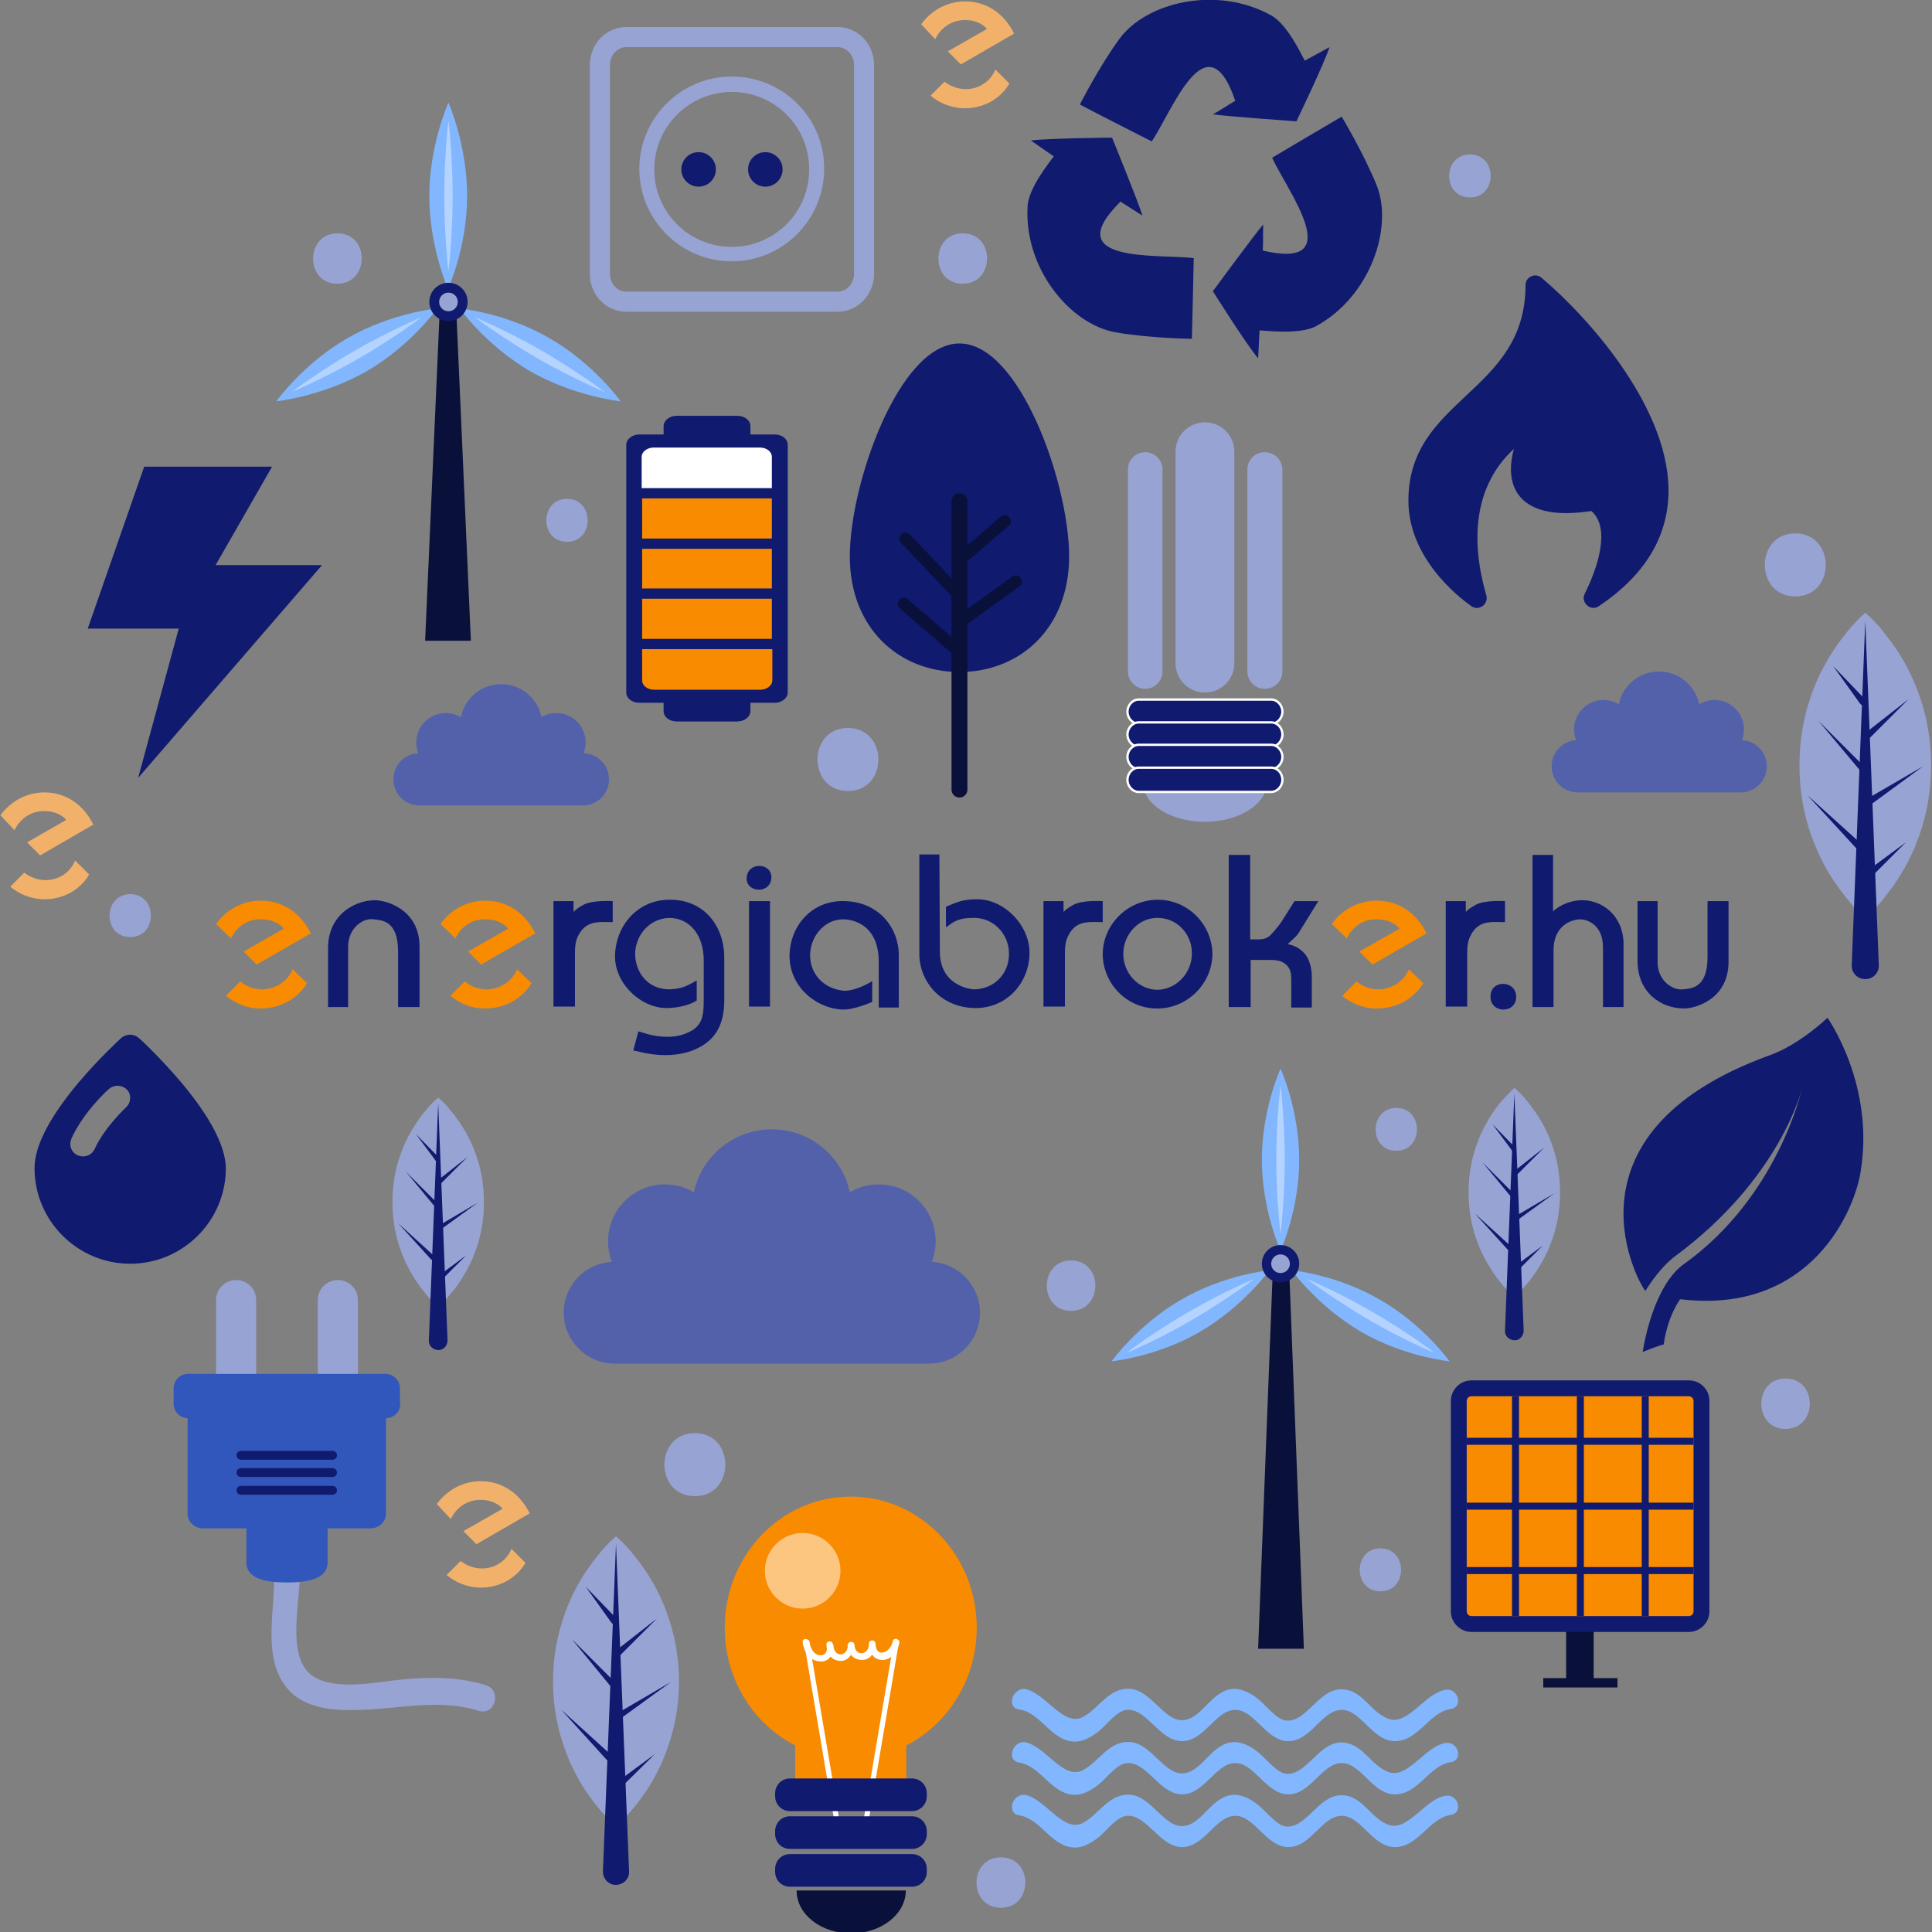 <?xml version="1.0" encoding="utf-8"?>
<!-- Generator: Adobe Illustrator 21.0.0, SVG Export Plug-In . SVG Version: 6.00 Build 0)  -->
<svg version="1.1" id="Réteg_1" xmlns="http://www.w3.org/2000/svg" xmlns:xlink="http://www.w3.org/1999/xlink" x="0px" y="0px"
	 viewBox="0 0 414 414" style="enable-background:new 0 0 414 414;" xml:space="preserve">
<rect x="0" y="0" width="414" height="414" fill="#808080" stroke="none"/>
<style type="text/css">
	.st0{fill:#97A4D3;}
	.st1{fill:#09103A;}
	.st2{fill:#82B7FF;}
	.st3{opacity:0.4;fill:#FFFFFF;}
	.st4{fill:#101A6F;}
	.st5{fill-rule:evenodd;clip-rule:evenodd;fill:#5261AA;}
	.st6{fill:#101A6F;stroke:#FFFFFF;stroke-width:0.5;stroke-miterlimit:10;}
	.st7{fill:#3156BC;}
	.st8{fill:#FFFFFF;}
	.st9{fill:#F98B01;}
	.st10{fill-rule:evenodd;clip-rule:evenodd;fill:#101A6F;}
	.st11{fill-rule:evenodd;clip-rule:evenodd;fill:#09103A;}
	.st12{opacity:0.5;fill:#FFFFFF;}
	
		.st13{fill-rule:evenodd;clip-rule:evenodd;fill:none;stroke:#09103A;stroke-width:3.402;stroke-linecap:round;stroke-linejoin:round;stroke-miterlimit:10;}
	.st14{fill:none;stroke:#09103A;stroke-width:2.6;stroke-linecap:round;stroke-linejoin:round;stroke-miterlimit:10;}
	.st15{fill:#F2B16B;}
</style>
<g>
	<g>
		<g>
			<path class="st0" d="M206.3,60.8c6.9,0,7-10.8,0-10.8C199.4,50,199.3,60.8,206.3,60.8L206.3,60.8z"/>
		</g>
		<g>
			<path class="st0" d="M214.5,408.8c6.9,0,7-10.8,0-10.8C207.5,398,207.5,408.8,214.5,408.8L214.5,408.8z"/>
		</g>
		<g>
			<path class="st0" d="M382.6,306.2c6.9,0,7-10.8,0-10.8C375.7,295.4,375.7,306.2,382.6,306.2L382.6,306.2z"/>
		</g>
		<g>
			<path class="st0" d="M229.5,280.9c6.9,0,7-10.8,0-10.8C222.6,270.1,222.6,280.9,229.5,280.9L229.5,280.9z"/>
		</g>
		<g>
			<path class="st0" d="M72.3,60.8c6.9,0,7-10.8,0-10.8C65.4,50,65.3,60.8,72.3,60.8L72.3,60.8z"/>
		</g>
		<g>
			<path class="st0" d="M181.7,169.5c8.7,0,8.7-13.5,0-13.5C173,156,173,169.5,181.7,169.5L181.7,169.5z"/>
		</g>
		<g>
			<path class="st0" d="M148.9,320.6c8.7,0,8.7-13.5,0-13.5C140.2,307.1,140.2,320.6,148.9,320.6L148.9,320.6z"/>
		</g>
		<g>
			<path class="st0" d="M384.7,127.8c8.7,0,8.7-13.5,0-13.5C376,114.3,376,127.8,384.7,127.8L384.7,127.8z"/>
		</g>
		<g>
			<path class="st0" d="M27.9,200.8c5.9,0,5.9-9.2,0-9.2C22,191.7,22,200.8,27.9,200.8L27.9,200.8z"/>
		</g>
		<g>
			<path class="st0" d="M295.8,341c5.9,0,5.9-9.2,0-9.2C289.9,331.8,289.9,341,295.8,341L295.8,341z"/>
		</g>
		<g>
			<path class="st0" d="M121.5,116.1c5.9,0,5.9-9.2,0-9.2C115.6,106.9,115.6,116.1,121.5,116.1L121.5,116.1z"/>
		</g>
		<g>
			<path class="st0" d="M315,42.3c5.9,0,5.9-9.2,0-9.2C309.1,33.1,309,42.3,315,42.3L315,42.3z"/>
		</g>
		<g>
			<path class="st0" d="M299.2,246.6c5.9,0,5.9-9.2,0-9.2C293.3,237.5,293.3,246.6,299.2,246.6L299.2,246.6z"/>
		</g>
	</g>
	<g>
		<path class="st1" d="M91.1,137.3l3.1-70.2c0-1.3,0.5-2.4,1.8-2.4l0,0c1.3,0,1.8,1.1,1.8,2.4l3.1,70.2"/>
		<path class="st2" d="M100.1,42c0,11-4.1,19.9-4.1,19.9S92,52.9,92,42C92,31,96.1,22,96.1,22S100.1,31,100.1,42z"/>
		<path class="st3" d="M97,42c0,8.9-0.9,16.1-0.9,16.1s-0.9-7.2-0.9-16.1s0.9-16.1,0.9-16.1S97,33.1,97,42z"/>
		<path class="st2" d="M74.4,72.5c9.5-5.5,19.3-6.4,19.3-6.4s-5.7,8-15.2,13.5C68.9,85,59.2,86,59.2,86S64.9,78,74.4,72.5z"/>
		<path class="st3" d="M75.9,75.2c7.7-4.4,14.4-7.2,14.4-7.2s-5.8,4.4-13.4,8.8c-7.7,4.4-14.4,7.2-14.4,7.2S68.2,79.7,75.9,75.2z"/>
		<path class="st2" d="M117.8,72.5c-9.5-5.5-19.3-6.4-19.3-6.4s5.7,8,15.2,13.5C123.2,85,133,86,133,86S127.3,78,117.8,72.5z"/>
		<path class="st3" d="M116.2,75.2c-7.7-4.4-14.4-7.2-14.4-7.2s5.8,4.4,13.4,8.8c7.7,4.4,14.4,7.2,14.4,7.2S123.9,79.7,116.2,75.2z"
			/>
		<circle class="st4" cx="96.1" cy="64.7" r="4.1"/>
		<circle class="st0" cx="96.1" cy="64.7" r="2"/>
	</g>
	<g>
		<path class="st1" d="M269.6,353.3l3.1-80c0-1.3,0.5-2.4,1.8-2.4l0,0c1.3,0,1.8,1.1,1.8,2.4l3.1,80"/>
		<path class="st2" d="M278.4,248.5c0,10.8-4,19.5-4,19.5s-4-8.8-4-19.5c0-10.8,4-19.5,4-19.5S278.4,237.7,278.4,248.5z"/>
		<path class="st3" d="M275.3,248.5c0,8.7-0.9,15.8-0.9,15.8s-0.9-7.1-0.9-15.8c0-8.7,0.9-15.8,0.9-15.8S275.3,239.8,275.3,248.5z"
			/>
		<path class="st2" d="M253.1,278.5c9.3-5.4,18.9-6.3,18.9-6.3s-5.6,7.8-14.9,13.2c-9.3,5.4-18.9,6.3-18.9,6.3
			S243.8,283.9,253.1,278.5z"/>
		<path class="st3" d="M254.6,281.2c7.5-4.4,14.1-7.1,14.1-7.1s-5.7,4.3-13.2,8.7c-7.5,4.4-14.1,7.1-14.1,7.1
			S247.1,285.5,254.6,281.2z"/>
		<path class="st2" d="M295.7,278.5c-9.3-5.4-18.9-6.3-18.9-6.3s5.6,7.8,14.9,13.2c9.3,5.4,18.9,6.3,18.9,6.3
			S305.1,283.9,295.7,278.5z"/>
		<path class="st3" d="M294.2,281.2c-7.5-4.4-14.1-7.1-14.1-7.1s5.7,4.3,13.2,8.7c7.5,4.4,14.1,7.1,14.1,7.1
			S301.7,285.5,294.2,281.2z"/>
		<circle class="st4" cx="274.4" cy="270.8" r="4"/>
		<circle class="st0" cx="274.4" cy="270.8" r="2"/>
	</g>
	<g>
		<path class="st0" d="M399.7,131.3c1.6,1.4,2.8,2.7,3.9,4.1c1.1,1.4,2.1,2.7,3,4.1c1.8,2.7,3.1,5.4,4.2,8.2c2.1,5.4,3,10.9,3,16.3
			c0,5.4-0.9,10.9-3,16.3c-1,2.7-2.4,5.4-4.2,8.2c-0.9,1.4-1.9,2.7-3,4.1c-1.1,1.4-2.4,2.7-3.9,4.1c-1.6-1.4-2.8-2.7-3.9-4.1
			c-1.1-1.4-2.1-2.7-3-4.1c-1.8-2.7-3.1-5.4-4.2-8.2c-2.1-5.4-3-10.9-3-16.3c0-5.4,0.9-10.9,3-16.3c1-2.7,2.4-5.4,4.2-8.2
			c0.9-1.4,1.9-2.7,3-4.1C396.9,134.1,398.1,132.7,399.7,131.3z"/>
		<path class="st4" d="M399.7,133l2.9,73.8c0.1,1.6-1.2,3-2.8,3c-1.6,0.1-3-1.2-3-2.8c0-0.1,0-0.2,0-0.2L399.7,133z"/>
		<g>
			<path class="st4" d="M392.8,142.7l6.9,7.2c0.3,0.3,0.3,0.8,0,1c-0.3,0.3-0.8,0.3-1,0c0,0,0-0.1-0.1-0.1L392.8,142.7z"/>
			<path class="st4" d="M389.7,154.5l10.8,10.8c0.3,0.3,0.3,0.7,0,1s-0.7,0.3-1,0c0,0,0,0,0-0.1L389.7,154.5z"/>
			<path class="st4" d="M387.3,170.4l11.4,10.3c0.3,0.3,0.3,0.7,0,1s-0.7,0.3-1,0c0,0,0,0,0,0L387.3,170.4z"/>
			<path class="st4" d="M399.3,157.4l9.7-7.6l-8.7,8.7c-0.3,0.3-0.7,0.3-1,0C398.9,158.2,398.9,157.8,399.3,157.4
				C399.2,157.5,399.2,157.4,399.3,157.4z"/>
			<path class="st4" d="M399.7,171.4l12.4-7.2l-11.6,8.5c-0.3,0.2-0.8,0.2-1-0.2C399.3,172.1,399.4,171.6,399.7,171.4
				C399.7,171.4,399.7,171.4,399.7,171.4z"/>
			<path class="st4" d="M400,186.7l8.4-6.2l-7.4,7.4c-0.3,0.3-0.8,0.3-1,0S399.6,187.1,400,186.7C400,186.7,400,186.7,400,186.7z"/>
		</g>
	</g>
	<g>
		<path class="st0" d="M324.5,233.1c1.1,0.9,2,1.9,2.7,2.8c0.8,0.9,1.4,1.9,2.1,2.8c1.2,1.9,2.2,3.7,2.9,5.6
			c1.5,3.7,2.1,7.5,2.1,11.2c0,3.7-0.6,7.5-2.1,11.2c-0.7,1.9-1.7,3.7-2.9,5.6c-0.6,0.9-1.3,1.9-2.1,2.8c-0.4,0.5-0.8,0.9-1.2,1.4
			c-0.5,0.5-0.9,0.9-1.5,1.4c-0.6-0.5-1-0.9-1.5-1.4c-0.4-0.5-0.9-0.9-1.2-1.4c-0.8-0.9-1.5-1.9-2.1-2.8c-1.2-1.9-2.2-3.7-2.9-5.6
			c-1.5-3.7-2.1-7.5-2.1-11.2c0-3.7,0.6-7.5,2.1-11.2c0.7-1.9,1.7-3.7,2.9-5.6c0.6-0.9,1.3-1.9,2.1-2.8
			C322.6,235,323.5,234.1,324.5,233.1z"/>
		<path class="st4" d="M324.5,234.3l2,50.8c0,1.1-0.8,2.1-1.9,2.1c-1.1,0-2.1-0.8-2.1-1.9c0-0.1,0-0.1,0-0.2L324.5,234.3z"/>
		<g>
			<path class="st4" d="M319.8,240.9l4.8,4.9c0.2,0.2,0.2,0.5,0,0.7s-0.5,0.2-0.7,0c0,0,0,0,0-0.1L319.8,240.9z"/>
			<path class="st4" d="M317.7,249.1l7.4,7.4c0.2,0.2,0.2,0.5,0,0.7c-0.2,0.2-0.5,0.2-0.7,0c0,0,0,0,0,0L317.7,249.1z"/>
			<path class="st4" d="M316,260l7.8,7.1c0.2,0.2,0.2,0.5,0,0.7c-0.2,0.2-0.5,0.2-0.7,0c0,0,0,0,0,0L316,260z"/>
			<path class="st4" d="M324.3,251.1l6.6-5.2l-6,6c-0.2,0.2-0.5,0.2-0.7,0C324,251.7,324,251.3,324.3,251.1
				C324.2,251.1,324.2,251.1,324.3,251.1z"/>
			<path class="st4" d="M324.6,260.7l8.5-5l-8,5.8c-0.2,0.2-0.5,0.1-0.7-0.1C324.3,261.2,324.3,260.9,324.6,260.7
				C324.6,260.7,324.6,260.7,324.6,260.7z"/>
			<path class="st4" d="M324.8,271.2l5.8-4.3l-5.1,5.1c-0.2,0.2-0.5,0.2-0.7,0C324.5,271.8,324.5,271.5,324.8,271.2
				C324.7,271.3,324.7,271.2,324.8,271.2z"/>
		</g>
	</g>
	<g>
		<path class="st0" d="M93.9,235.2c1.1,0.9,2,1.9,2.7,2.8c0.8,0.9,1.4,1.9,2.1,2.8c1.2,1.9,2.2,3.7,2.9,5.6
			c1.5,3.7,2.1,7.5,2.1,11.2c0,3.7-0.6,7.5-2.1,11.2c-0.7,1.9-1.7,3.7-2.9,5.6c-0.6,0.9-1.3,1.9-2.1,2.8c-0.4,0.5-0.8,0.9-1.2,1.4
			c-0.5,0.5-0.9,0.9-1.5,1.4c-0.6-0.5-1-0.9-1.5-1.4c-0.4-0.5-0.9-0.9-1.2-1.4c-0.8-0.9-1.5-1.9-2.1-2.8c-1.2-1.9-2.2-3.7-2.9-5.6
			c-1.5-3.7-2.1-7.5-2.1-11.2c0-3.7,0.6-7.5,2.1-11.2c0.7-1.9,1.7-3.7,2.9-5.6c0.6-0.9,1.3-1.9,2.1-2.8
			C91.9,237.1,92.8,236.1,93.9,235.2z"/>
		<path class="st4" d="M93.9,236.4l2,50.8c0,1.1-0.8,2.1-1.9,2.1c-1.1,0-2.1-0.8-2.1-1.9c0-0.1,0-0.1,0-0.2L93.9,236.4z"/>
		<g>
			<path class="st4" d="M89.1,243l4.8,4.9c0.2,0.2,0.2,0.5,0,0.7c-0.2,0.2-0.5,0.2-0.7,0c0,0,0,0,0-0.1L89.1,243z"/>
			<path class="st4" d="M87,251.1l7.4,7.4c0.2,0.2,0.2,0.5,0,0.7c-0.2,0.2-0.5,0.2-0.7,0c0,0,0,0,0,0L87,251.1z"/>
			<path class="st4" d="M85.3,262.1l7.8,7.1c0.2,0.2,0.2,0.5,0,0.7c-0.2,0.2-0.5,0.2-0.7,0c0,0,0,0,0,0L85.3,262.1z"/>
			<path class="st4" d="M93.6,253.1l6.6-5.2l-6,6c-0.2,0.2-0.5,0.2-0.7,0C93.3,253.7,93.3,253.4,93.6,253.1
				C93.5,253.2,93.6,253.2,93.6,253.1z"/>
			<path class="st4" d="M93.9,262.7l8.5-5l-8,5.8c-0.2,0.2-0.5,0.1-0.7-0.1C93.6,263.2,93.6,262.9,93.9,262.7
				C93.9,262.7,93.9,262.7,93.9,262.7z"/>
			<path class="st4" d="M94.1,273.3l5.8-4.3l-5.1,5.1c-0.2,0.2-0.5,0.2-0.7,0C93.8,273.8,93.8,273.5,94.1,273.3
				C94,273.3,94.1,273.3,94.1,273.3z"/>
		</g>
	</g>
	<g>
		<path class="st0" d="M132,329.2c1.5,1.3,2.7,2.6,3.7,3.9c1.1,1.3,2,2.6,2.9,3.9c1.7,2.6,3,5.2,4,7.8c2,5.2,2.9,10.3,2.9,15.5
			c0,5.2-0.9,10.3-2.9,15.5c-1,2.6-2.3,5.2-4,7.8c-0.9,1.3-1.8,2.6-2.9,3.9c-0.5,0.6-1.1,1.3-1.7,1.9c-0.7,0.6-1.3,1.3-2,1.9
			c-0.8-0.6-1.4-1.3-2-1.9c-0.6-0.6-1.2-1.3-1.7-1.9c-1.1-1.3-2-2.6-2.9-3.9c-1.7-2.6-3-5.2-4-7.8c-2-5.2-2.9-10.3-2.9-15.5
			c0-5.2,0.9-10.3,2.9-15.5c1-2.6,2.3-5.2,4-7.8c0.9-1.3,1.8-2.6,2.9-3.9C129.3,331.8,130.5,330.5,132,329.2z"/>
		<path class="st4" d="M132,330.8l2.8,70.2c0.1,1.5-1.1,2.8-2.7,2.9c-1.5,0.1-2.8-1.1-2.9-2.7c0-0.1,0-0.2,0-0.2L132,330.8z"/>
		<g>
			<path class="st4" d="M125.5,340l6.6,6.8c0.3,0.3,0.3,0.7,0,1c-0.3,0.3-0.7,0.3-1,0c0,0,0-0.1-0.1-0.1L125.5,340z"/>
			<path class="st4" d="M122.5,351.2l10.2,10.2c0.3,0.3,0.3,0.7,0,1c-0.3,0.3-0.7,0.3-1,0c0,0,0,0,0,0L122.5,351.2z"/>
			<path class="st4" d="M120.2,366.3l10.8,9.8c0.3,0.3,0.3,0.7,0,1c-0.3,0.3-0.7,0.3-1,0c0,0,0,0,0,0L120.2,366.3z"/>
			<path class="st4" d="M131.6,354l9.2-7.2l-8.3,8.3c-0.3,0.3-0.7,0.3-1,0C131.3,354.8,131.3,354.3,131.6,354
				C131.6,354.1,131.6,354,131.6,354z"/>
			<path class="st4" d="M132,367.3l11.8-6.9l-11,8c-0.3,0.2-0.7,0.2-1-0.2C131.6,368,131.7,367.5,132,367.3
				C132,367.3,132,367.3,132,367.3z"/>
			<path class="st4" d="M132.3,381.8l8-5.9l-7.1,7c-0.3,0.3-0.7,0.3-1,0C131.9,382.6,131.9,382.2,132.3,381.8
				C132.2,381.9,132.3,381.9,132.3,381.8z"/>
		</g>
	</g>
	<path class="st5" d="M199.7,270.4c0.5-1.4,0.8-2.9,0.8-4.4c0-6.8-5.5-12.2-12.2-12.2c-2.3,0-4.4,0.6-6.2,1.7
		c-1.6-7.7-8.5-13.5-16.7-13.5c-8.2,0-15.1,5.8-16.7,13.5c-1.8-1.1-3.9-1.7-6.2-1.7c-6.8,0-12.2,5.5-12.2,12.2
		c0,1.6,0.3,3.1,0.8,4.4c-5.7,0.3-10.3,5-10.3,10.9c0,6,4.9,10.9,10.9,10.9h67.4c6,0,10.9-4.9,10.9-10.9
		C210,275.5,205.4,270.7,199.7,270.4z"/>
	<g>
		<path class="st5" d="M130.5,167c0,3.1-2.5,5.6-5.6,5.6H89.9c-3.1,0-5.6-2.5-5.6-5.6l0,0c0-3.1,2.5-5.6,5.6-5.6h34.9
			C128,161.4,130.5,163.9,130.5,167L130.5,167z"/>
		<circle class="st5" cx="95.5" cy="159.1" r="6.3"/>
		<circle class="st5" cx="107.4" cy="155.4" r="8.8"/>
		<circle class="st5" cx="119.2" cy="159.1" r="6.3"/>
	</g>
	<g>
		<path class="st5" d="M378.6,164.2c0,3.1-2.5,5.6-5.6,5.6h-34.9c-3.1,0-5.6-2.5-5.6-5.6l0,0c0-3.1,2.5-5.6,5.6-5.6h34.9
			C376.1,158.6,378.6,161.1,378.6,164.2L378.6,164.2z"/>
		<circle class="st5" cx="343.6" cy="156.3" r="6.3"/>
		<circle class="st5" cx="355.5" cy="152.7" r="8.8"/>
		<circle class="st5" cx="367.4" cy="156.3" r="6.3"/>
	</g>
	<g>
		<g>
			<g>
				<path class="st0" d="M271.5,167.6c0,4.7-6,8.5-13.3,8.5c-7.4,0-13.3-3.8-13.3-8.5"/>
			</g>
			<g>
				<g>
					<path class="st6" d="M274.8,152.5c0,1.4-1.1,2.6-2.4,2.6H244c-1.3,0-2.4-1.2-2.4-2.6l0,0c0-1.4,1.1-2.6,2.4-2.6h28.4
						C273.7,149.9,274.8,151.1,274.8,152.5L274.8,152.5z"/>
				</g>
				<g>
					<path class="st6" d="M274.8,157.4c0,1.4-1.1,2.6-2.4,2.6H244c-1.3,0-2.4-1.2-2.4-2.6l0,0c0-1.4,1.1-2.6,2.4-2.6h28.4
						C273.7,154.8,274.8,155.9,274.8,157.4L274.8,157.4z"/>
				</g>
				<g>
					<path class="st6" d="M274.8,162.2c0,1.4-1.1,2.6-2.4,2.6H244c-1.3,0-2.4-1.2-2.4-2.6l0,0c0-1.4,1.1-2.6,2.4-2.6h28.4
						C273.7,159.6,274.8,160.8,274.8,162.2L274.8,162.2z"/>
				</g>
				<g>
					<path class="st6" d="M274.8,167.1c0,1.4-1.1,2.6-2.4,2.6H244c-1.3,0-2.4-1.2-2.4-2.6l0,0c0-1.4,1.1-2.6,2.4-2.6h28.4
						C273.7,164.5,274.8,165.6,274.8,167.1L274.8,167.1z"/>
				</g>
			</g>
		</g>
		<path class="st0" d="M264.5,142.1c0,3.5-2.8,6.3-6.3,6.3l0,0c-3.5,0-6.3-2.8-6.3-6.3V96.8c0-3.5,2.8-6.3,6.3-6.3l0,0
			c3.5,0,6.3,2.8,6.3,6.3V142.1z"/>
		<path class="st0" d="M249.1,143.9c0,2.1-1.7,3.7-3.7,3.7l0,0c-2.1,0-3.7-1.7-3.7-3.7v-43.3c0-2.1,1.7-3.7,3.7-3.7l0,0
			c2.1,0,3.7,1.7,3.7,3.7V143.9z"/>
		<path class="st0" d="M274.8,143.9c0,2.1-1.7,3.7-3.8,3.7l0,0c-2.1,0-3.7-1.7-3.7-3.7v-43.3c0-2.1,1.7-3.7,3.7-3.7l0,0
			c2.1,0,3.8,1.7,3.8,3.7V143.9z"/>
	</g>
	<g>
		<g>
			<path class="st0" d="M179.5,66.8h-45.3c-4.3,0-7.8-3.6-7.8-8.1V13.9c0-4.5,3.5-8.1,7.8-8.1h45.3c4.3,0,7.8,3.6,7.8,8.1v44.8
				C187.3,63.1,183.8,66.8,179.5,66.8z M134.2,10.1c-1.9,0-3.5,1.7-3.5,3.8v44.8c0,2.1,1.6,3.8,3.5,3.8h45.3c1.9,0,3.5-1.7,3.5-3.8
				V13.9c0-2.1-1.6-3.8-3.5-3.8H134.2z"/>
		</g>
		<g>
			<path class="st0" d="M156.8,19.7c9.2,0,16.6,7.4,16.6,16.6c0,9.2-7.4,16.6-16.6,16.6c-9.2,0-16.6-7.4-16.6-16.6
				C140.2,27.1,147.7,19.7,156.8,19.7 M156.8,16.4c-10.9,0-19.8,8.9-19.8,19.8c0,10.9,8.9,19.8,19.8,19.8c10.9,0,19.8-8.9,19.8-19.8
				C176.7,25.3,167.8,16.4,156.8,16.4L156.8,16.4z"/>
		</g>
		<g>
			<g>
				<circle class="st4" cx="149.7" cy="36.3" r="3.7"/>
			</g>
			<g>
				<circle class="st4" cx="164" cy="36.3" r="3.7"/>
			</g>
		</g>
	</g>
	<g>
		<g>
			<path class="st0" d="M58.6,335.6c0.9,8.4-3.2,20,3.6,26.9c3.9,3.9,10.2,4.1,15.3,3.9c8.5-0.3,16.7-2.4,25.1,0.2
				c3.5,1.1,5-4.4,1.5-5.5c-5.9-1.8-11.9-1.8-18-1.2c-5.5,0.5-14,2.5-19-0.7c-6.3-4.1-2.3-17.4-2.9-23.6
				C63.9,332,58.2,332,58.6,335.6L58.6,335.6z"/>
		</g>
		<g>
			<g>
				<path class="st0" d="M54.9,301.4c0,2.4-1.9,4.3-4.3,4.3l0,0c-2.4,0-4.3-1.9-4.3-4.3v-22.8c0-2.4,1.9-4.3,4.3-4.3l0,0
					c2.4,0,4.3,1.9,4.3,4.3V301.4z"/>
				<path class="st0" d="M76.7,301.4c0,2.4-1.9,4.3-4.3,4.3l0,0c-2.4,0-4.3-1.9-4.3-4.3v-22.8c0-2.4,1.9-4.3,4.3-4.3l0,0
					c2.4,0,4.3,1.9,4.3,4.3V301.4z"/>
			</g>
			<g>
				<path class="st7" d="M70.2,334.8c0,3.4-3.9,4.3-8.7,4.3l0,0c-4.8,0-8.7-0.9-8.7-4.3v-8.1c0-3.4,3.9-6.2,8.7-6.2l0,0
					c4.8,0,8.7,2.8,8.7,6.2V334.8z"/>
				<path class="st7" d="M82.7,324.4c0,1.7-1.5,3.1-3.3,3.1H43.5c-1.8,0-3.3-1.4-3.3-3.1v-25.3c0-1.7,1.5-3.1,3.3-3.1h35.9
					c1.8,0,3.3,1.4,3.3,3.1V324.4z"/>
				<path class="st7" d="M85.8,300.8c0,1.7-1.4,3.1-3.1,3.1H40.3c-1.7,0-3.1-1.4-3.1-3.1v-3.3c0-1.7,1.4-3.1,3.1-3.1h42.3
					c1.7,0,3.1,1.4,3.1,3.1V300.8z"/>
			</g>
			<g>
				<path class="st4" d="M72.2,311.9c0,0.5-0.4,0.9-1,0.9H51.7c-0.6,0-1-0.4-1-0.9v-0.1c0-0.5,0.4-0.9,1-0.9h19.5c0.6,0,1,0.4,1,0.9
					V311.9z"/>
				<path class="st4" d="M72.2,315.6c0,0.5-0.4,0.9-1,0.9H51.7c-0.6,0-1-0.4-1-0.9v-0.1c0-0.5,0.4-0.9,1-0.9h19.5c0.6,0,1,0.4,1,0.9
					V315.6z"/>
				<path class="st4" d="M72.2,319.4c0,0.5-0.4,0.9-1,0.9H51.7c-0.6,0-1-0.4-1-0.9v-0.1c0-0.5,0.4-0.9,1-0.9h19.5c0.6,0,1,0.4,1,0.9
					V319.4z"/>
			</g>
		</g>
	</g>
	<path class="st4" d="M145,95.6c-1.6,0-2.8-1-2.8-2.2v-2.1c0-1.2,1.3-2.2,2.8-2.2h13c1.6,0,2.8,1,2.8,2.2v2.1c0,1.2-1.3,2.2-2.8,2.2
		H145z"/>
	<path class="st4" d="M145,154.6c-1.6,0-2.8-1-2.8-2.2v-2.1c0-1.2,1.3-2.2,2.8-2.2h13c1.6,0,2.8,1,2.8,2.2v2.1
		c0,1.2-1.3,2.2-2.8,2.2H145z"/>
	<path class="st4" d="M137,150.6c-1.6,0-2.8-1-2.8-2.2V95.3c0-1.2,1.3-2.2,2.8-2.2h29c1.6,0,2.8,1,2.8,2.2v53.1
		c0,1.2-1.3,2.2-2.8,2.2H137z"/>
	<path class="st8" d="M153.2,105c4,0,8.2-0.4,12.2,0v-7.1c0-1.1-1.1-2-2.6-2h-22.7c-1.4,0-2.6,0.9-2.6,2v7
		C142.7,105.4,148,104.9,153.2,105z"/>
	<path class="st9" d="M165.4,126.7v-9.4c-9.3,0.1-18.6-0.2-27.8-0.2v9.5H165.4z"/>
	<path class="st9" d="M137.6,138.9v6.9c0,1.1,1.1,2,2.6,2h22.7c1.4,0,2.6-0.9,2.6-2v-6.9C156.2,138.8,146.6,137.5,137.6,138.9z"/>
	<path class="st9" d="M165.4,137.6v-9.6h-27.8v9.6C146.7,136.3,156.2,137.6,165.4,137.6z"/>
	<path class="st9" d="M165.4,116v-9.7c-2.5-0.2-5,0-7.4,0c-2.4,0-4.8-0.1-7.2-0.1c-4.4,0-8.8,0.4-13.2,0v9.6
		C146.8,115.8,156.1,116.2,165.4,116z"/>
	<rect x="135.7" y="104.6" class="st4" width="31.4" height="2.2"/>
	<rect x="135.7" y="115.4" class="st4" width="31.4" height="2.2"/>
	<rect x="135.7" y="126.1" class="st4" width="31.4" height="2.2"/>
	<rect x="135.7" y="136.9" class="st4" width="31.4" height="2.2"/>
	<g>
		<g>
			<rect x="335.6" y="345.1" class="st1" width="5.9" height="16.4"/>
			<rect x="330.7" y="359.6" class="st1" width="15.9" height="2"/>
		</g>
		<g>
			<path class="st9" d="M315.3,347.9c-1.5,0-2.7-1.2-2.7-2.7v-45.1c0-1.5,1.2-2.7,2.7-2.7h46.6c1.5,0,2.7,1.2,2.7,2.7v45.1
				c0,1.5-1.2,2.7-2.7,2.7H315.3z"/>
			<path class="st4" d="M361.9,299.2c0.5,0,1,0.4,1,1v45.1c0,0.5-0.4,1-1,1h-46.6c-0.5,0-1-0.4-1-1v-45.1c0-0.5,0.4-1,1-1H361.9
				 M361.9,295.8h-46.6c-2.4,0-4.4,2-4.4,4.4v45.1c0,2.4,2,4.4,4.4,4.4h46.6c2.4,0,4.4-2,4.4-4.4v-45.1
				C366.3,297.7,364.3,295.8,361.9,295.8L361.9,295.8z"/>
		</g>
		<g>
			<rect x="324" y="299.2" class="st4" width="1.5" height="47.1"/>
			<rect x="337.9" y="299.2" class="st4" width="1.5" height="47.1"/>
			<rect x="351.8" y="299.2" class="st4" width="1.5" height="47.1"/>
			<rect x="314.3" y="335.8" class="st4" width="48.6" height="1.5"/>
			<rect x="314.3" y="322" class="st4" width="48.6" height="1.5"/>
			<rect x="314.3" y="308.1" class="st4" width="48.6" height="1.5"/>
		</g>
	</g>
	<g>
		<path class="st4" d="M264.7,21.6c-1.4,0.8-3.3,2.1-4.8,2.9c2.5,0.4,17.9,1.5,17.9,1.5s5.8-12,7.1-15.9l-5.3,2.9
			c-0.5-0.8-3.6-7.7-7.2-9.7c-11.7-6.5-26.8-2.8-32.5,5c-4.4,6-8.5,14.1-8.5,14.1c2.6,1.4,15.4,7.9,15.4,7.9
			C251.2,23.8,258.6,3.7,264.7,21.6"/>
		<path class="st4" d="M270.6,53.7c0.1-1.6,0-3.9,0.1-5.6c-1.7,1.9-10.8,14.3-10.8,14.3s7.1,11.3,9.7,14.4l0.3-6c1,0,8.5,1,12.1-0.9
			c11.7-6.4,16.6-21.2,13-30.2c-2.8-6.9-7.5-14.7-7.5-14.7c-2.6,1.5-14.9,8.8-14.9,8.8C275.9,41,289,58,270.6,53.7"/>
		<path class="st4" d="M240.1,43.2c1.4,0.9,3.3,2.1,4.7,3c-0.7-2.5-6.5-16.7-6.5-16.7s-13.3,0.1-17.4,0.6l4.9,3.4
			c-0.5,0.8-5.4,6.6-5.6,10.7c-0.8,13.4,9.2,25.3,18.8,27c7.3,1.3,16.4,1.4,16.4,1.4c0.1-2.9,0.4-17.3,0.4-17.3
			C248,54.4,226.7,56.5,240.1,43.2"/>
	</g>
	<g>
		<ellipse class="st9" cx="182.3" cy="348.8" rx="27" ry="28.1"/>
		<path class="st9" d="M194.3,380.8c0,3.1-2.5,5.6-5.6,5.6H176c-3.1,0-5.6-2.5-5.6-5.6V366c0-3.1,2.5-5.6,5.6-5.6h12.6
			c3.1,0,5.6,2.5,5.6,5.6V380.8z"/>
		<g>
			
				<rect x="175.8" y="351.3" transform="matrix(0.986 -0.167 0.167 0.986 -59.746 34.678)" class="st8" width="1.1" height="42.9"/>
			
				<rect x="167" y="372.2" transform="matrix(0.167 -0.986 0.986 0.167 -210.472 496.331)" class="st8" width="42.9" height="1.1"/>
			<g>
				<path class="st8" d="M172,351.9c0.2,1.9,1.4,3.9,3.5,4.1c2.2,0.3,3.2-1.6,3-3.6c-0.1-0.9-1.4-0.9-1.4,0c0,1.8,0.9,3.3,2.8,3.5
					c2,0.2,3.1-1.9,3.1-3.5c-0.5,0-0.9,0-1.4,0c0.1,1.8,1.1,3.2,3,3.3c2,0.1,3-1.8,3-3.5c-0.5,0-0.9,0-1.4,0
					c0.1,1.8,0.9,3.5,2.9,3.5c1.9,0,3.3-1.9,3.6-3.6c0.2-0.9-1.2-1.3-1.4-0.4c-0.4,2.4-3.6,3.8-3.7,0.5c0-0.9-1.4-0.9-1.4,0
					c0.1,2.5-3,2.9-3.1,0.3c0-0.9-1.4-0.9-1.4,0c-0.1,2.7-3.1,2.7-3.1,0c-0.5,0-0.9,0-1.4,0c0.1,1.1-0.1,2.2-1.4,2.2
					c-1.4,0-2.2-1.6-2.3-2.8C173.3,351,171.9,351,172,351.9L172,351.9z"/>
			</g>
		</g>
		<path class="st10" d="M198.6,384.9c0,1.8-1.4,3.2-3.2,3.2h-26.1c-1.8,0-3.2-1.4-3.2-3.2v-0.6c0-1.8,1.4-3.2,3.2-3.2h26.1
			c1.8,0,3.2,1.4,3.2,3.2V384.9z"/>
		<path class="st10" d="M198.6,393c0,1.8-1.4,3.2-3.2,3.2h-26.1c-1.8,0-3.2-1.4-3.2-3.2v-0.6c0-1.8,1.4-3.2,3.2-3.2h26.1
			c1.8,0,3.2,1.4,3.2,3.2V393z"/>
		<path class="st10" d="M198.6,401.1c0,1.8-1.4,3.2-3.2,3.2h-26.1c-1.8,0-3.2-1.4-3.2-3.2v-0.6c0-1.8,1.4-3.2,3.2-3.2h26.1
			c1.8,0,3.2,1.4,3.2,3.2V401.1z"/>
		<path class="st11" d="M194.1,405.1c0,5.1-5.3,9.2-11.7,9.2c-6.5,0-11.7-4.1-11.7-9.2"/>
		<circle class="st12" cx="172" cy="336.6" r="8.1"/>
	</g>
	<g>
		<path class="st4" d="M182.1,119.2c0,15.4,10.5,24.8,23.5,24.8c13,0,23.5-9.4,23.5-24.8c0-15.4-10.5-45.6-23.5-45.6
			C192.6,73.6,182.1,103.8,182.1,119.2z"/>
		<path class="st13" d="M205.6,107.4c0,9.6,0,52.2,0,61.8"/>
		<g>
			<line class="st14" x1="215.3" y1="111.7" x2="205.6" y2="120"/>
			<line class="st14" x1="205.6" y1="127.6" x2="194" y2="115.4"/>
			<line class="st14" x1="217.7" y1="124.6" x2="205.6" y2="133.3"/>
			<line class="st14" x1="205.6" y1="139.7" x2="193.7" y2="129.4"/>
		</g>
	</g>
	<g>
		<g>
			<path class="st2" d="M218.4,366.3c4.7,0.7,6.9,6.9,12,6.9c1.8,0,3.4-1,4.9-2.1c1.7-1.3,4-4.6,6.2-4.7c4.3-0.3,7,6.7,11.8,6.7
				c4.8,0,7.2-6.7,11.4-6.7c4.2,0,6.6,6.7,11.4,6.7c4.8,0,7.2-6.7,11.4-6.7c4.2,0,6.6,6.7,11.4,6.7c5.1,0,7.3-6.2,12-6.9
				c2.7-0.4,1.6-4.5-1.1-4.1c-4.3,0.6-8,7.5-12,6.3c-4.1-1.2-5.8-6.6-10.6-6.4c-4.7,0.2-7.3,7-11.5,6.7c-2.1-0.1-4.5-3.4-6.2-4.7
				c-1.4-1.1-3-2-4.9-2.1c-4.9,0-6.8,6.3-11,6.7c-4,0.4-6.9-6.3-11.3-6.7c-4.6-0.4-6.7,4.1-10.2,6c-4.3,2.3-8.1-5.3-12.6-6
				C216.8,361.9,215.7,366,218.4,366.3L218.4,366.3z"/>
		</g>
		<g>
			<path class="st2" d="M218.4,377.7c4.7,0.7,6.9,6.9,12,6.9c1.8,0,3.4-1,4.9-2.1c1.7-1.3,4-4.6,6.2-4.7c4.3-0.3,7,6.7,11.8,6.7
				c4.8,0,7.2-6.7,11.4-6.7c4.2,0,6.6,6.7,11.4,6.7c4.8,0,7.2-6.7,11.4-6.7c4.2,0,6.6,6.7,11.4,6.7c5.1,0,7.3-6.2,12-6.9
				c2.7-0.4,1.6-4.5-1.1-4.1c-4.3,0.6-8,7.5-12,6.3c-4.1-1.2-5.8-6.6-10.6-6.4c-4.7,0.2-7.3,7-11.5,6.7c-2.1-0.1-4.5-3.4-6.2-4.7
				c-1.4-1.1-3-2-4.9-2.1c-4.9,0-6.8,6.3-11,6.7c-4,0.4-6.9-6.3-11.3-6.7c-4.6-0.4-6.7,4.1-10.2,6c-4.3,2.3-8.1-5.3-12.6-6
				C216.8,373.2,215.7,377.3,218.4,377.7L218.4,377.7z"/>
		</g>
		<g>
			<path class="st2" d="M218.4,389c4.7,0.7,6.9,6.9,12,6.9c1.8,0,3.4-1,4.9-2.1c1.7-1.3,4-4.6,6.2-4.7c4.3-0.3,7,6.7,11.8,6.7
				c4.8,0,7.2-6.7,11.4-6.7c4.2,0,6.6,6.7,11.4,6.7c4.8,0,7.2-6.7,11.4-6.7c4.2,0,6.6,6.7,11.4,6.7c5.1,0,7.3-6.2,12-6.9
				c2.7-0.4,1.6-4.5-1.1-4.1c-4.3,0.6-8,7.5-12,6.3c-4.1-1.2-5.8-6.6-10.6-6.4c-4.7,0.2-7.3,7-11.5,6.7c-2.1-0.1-4.5-3.4-6.2-4.7
				c-1.4-1.1-3-2-4.9-2.1c-4.9,0-6.8,6.3-11,6.7c-4,0.4-6.9-6.3-11.3-6.7c-4.6-0.4-6.7,4.1-10.2,6c-4.3,2.3-8.1-5.3-12.6-6
				C216.8,384.5,215.7,388.6,218.4,389L218.4,389z"/>
		</g>
	</g>
	<g>
		<path class="st15" d="M200.4,8.4c1.1-2.3,3.3-4,6.1-4.1c2.1-0.1,4,0.7,5,1.9l-8.4,4.8l2.8,2.8l11.4-6.6c-2-4.1-5.7-6.9-10.5-6.9
			c-3.9,0-7.3,2-9.4,4.9L200.4,8.4z"/>
		<path class="st15" d="M213.3,14.9c-1.1,2.7-3.7,4.2-6.3,4.2c-1.7,0-3.3-0.6-4.6-1.6l-3,3c1.9,1.6,4.4,2.6,7,2.7
			c4.2,0.1,7.9-1.9,9.9-5.3L213.3,14.9z"/>
	</g>
	<g>
		<path class="st15" d="M3.1,177.9c1.1-2.3,3.3-4,6.1-4.1c2.1-0.1,4,0.7,5,1.9l-8.4,4.8l2.8,2.8l11.4-6.6c-2-4.1-5.7-6.9-10.5-6.9
			c-3.9,0-7.3,2-9.4,4.9L3.1,177.9z"/>
		<path class="st15" d="M16.1,184.4c-1.1,2.7-3.7,4.2-6.3,4.2c-1.7,0-3.3-0.6-4.6-1.6l-3,3c1.9,1.6,4.4,2.6,7,2.7
			c4.2,0.1,7.9-1.9,9.9-5.3L16.1,184.4z"/>
	</g>
	<g>
		<path class="st15" d="M96.6,325.5c1.1-2.3,3.3-4,6.1-4.1c2.1-0.1,4,0.7,5,1.9l-8.4,4.8l2.8,2.8l11.4-6.6c-2-4.1-5.7-6.9-10.5-6.9
			c-3.9,0-7.3,2-9.4,4.9L96.6,325.5z"/>
		<path class="st15" d="M109.6,331.9c-1.1,2.7-3.7,4.2-6.3,4.2c-1.7,0-3.3-0.6-4.6-1.6l-3,3c1.9,1.6,4.4,2.6,7,2.7
			c4.2,0.1,7.9-1.9,9.9-5.3L109.6,331.9z"/>
	</g>
	<g>
		<g>
			<path class="st4" d="M85.3,215.7v-11.8c0-6.6-3.4-6.7-5.2-6.9c-2.4-0.4-5.5,2-5.5,5.8v13h-4.3v-12.7c0-6.6,5.1-10.1,10-10.2
				c2.4,0,9.6,1.9,9.6,10v12.9H85.3z"/>
			<path class="st4" d="M124.6,199.4c-1.2,1.6-1.4,2.9-1.4,5v11.3h-4.6v-22.6h4.3v2.3c0.6-0.6,1.2-1,2.1-1.5c2-1.1,6.3-0.8,6.3-0.8
				v4.5C128.8,197.6,126.4,197.2,124.6,199.4z"/>
			<path class="st4" d="M149.1,224.8c-5.4,2.5-11.9,0.6-12,0.6l-1.4-0.3l1.1-4.1l2,0.6c2.9,0.8,5.7,0.7,7.5,0.1
				c4.2-1.4,4.5-3.6,4.5-7.6v-8.3c0-5.3-2.9-9.1-7.4-9.1c-4.2,0.1-7.3,3.7-7.3,7.8c0.1,4.1,2.9,7.6,7.5,7.5c1.8-0.1,3-0.4,4.6-1.3
				l1.1-0.6v4.3c-1.4,0.9-3.6,1.5-6,1.6c-5.8,0.3-11.8-5.3-11.5-11.5c0.3-6.6,5.2-11.7,11.6-11.7c7.6-0.1,11.8,5.8,11.8,12.4v9.2
				C155.2,219.4,153.4,222.9,149.1,224.8z"/>
			<path class="st4" d="M160,188.1c0.2-3.5,5.4-3.3,5.3,0C165.1,191.7,159.8,191.3,160,188.1z M160.5,215.7v-22.6h4.5v22.6H160.5z"
				/>
			<path class="st4" d="M188.3,215.8v-9.7c0-9.1-7.2-9.1-7.5-9.1c-4.2-0.1-7.4,3.9-7.2,8.1c0.2,3.9,3.1,6.8,7.2,7.2
				c2.5,0.1,5.8-1.8,6.1-2.1v4.5c-0.3,0.1-4.2,1.9-6.9,1.6c-6-0.6-11.1-5.6-10.8-12c0.3-6.2,5-11.5,11.9-11.2
				c7.2,0.2,11.5,5.7,11.5,11.6v11.2H188.3z"/>
			<path class="st4" d="M208.5,216c-7.1-0.3-11.5-5.8-11.5-11.6v-21.3h4.3l0.1,20.8c0,7.6,7,8.1,7.3,8.1c4.3,0,7.7-3.4,7.5-7.9
				c-0.1-4-3.3-7.4-7.4-7.4c-2.3,0-3.7,0.2-5.5,1.6l-0.6,0.4v-4.4l1.7-0.7c1.8-0.7,3.1-0.9,5.1-0.9c5.6,0,11.4,5.6,11.1,12
				C220.3,211,215.4,216.3,208.5,216z"/>
			<path class="st4" d="M229.6,199.4c-1.2,1.6-1.4,2.9-1.4,5v11.3h-4.6v-22.6h4.3v2.3c0.6-0.6,1.2-1,2.1-1.5c2-1.1,6.3-0.8,6.3-0.8
				v4.5C233.8,197.6,231.3,197.2,229.6,199.4z"/>
			<path class="st4" d="M247.9,216.1c-6.3,0-11.4-5.1-11.6-11.4c-0.1-6.5,5.3-11.9,11.8-11.9c6.3,0,11.5,5.1,11.7,11.4
				C259.9,210.7,254.4,216.2,247.9,216.1z M248.3,196.7c-4.2-0.2-7.6,3.5-7.6,7.7c0,4.1,3.2,7.6,7.2,7.7c4.2,0,7.6-3.7,7.5-7.9
				C255.4,200.2,252.3,196.8,248.3,196.7z"/>
			<path class="st4" d="M278.6,199.4c-0.5,0.9-0.9,1.3-1.7,2c-0.4,0.4-0.6,0.6-1,0.9c2,0.4,3,1.3,3.7,2.1c0.9,1,1.5,2.9,1.5,4.9v6.6
				h-4.4v-5.6c0-1.3,0-2.4-0.9-3.4c-1.2-1.2-2.5-1.2-4.2-1.2H268v10.1h-4.7v-32.6h4.6v18.1h1.8c1.5,0,2.2-0.5,2.9-1.3
				c1.1-1.2,2-2.4,2.2-2.8l2.6-4.1h5.1L278.6,199.4z"/>
			<path class="st4" d="M315.8,199.4c-1.2,1.6-1.4,2.9-1.4,5v11.3h-4.6v-22.6h4.3v2.3c0.6-0.6,1.2-1,2.1-1.5c2-1.1,6.3-0.8,6.3-0.8
				v4.5C319.9,197.6,317.5,197.2,315.8,199.4z"/>
			<path class="st4" d="M319.4,213.5c0-3.7,5.6-3.5,5.5,0.2C324.8,217.3,319.3,217.2,319.4,213.5z"/>
			<path class="st4" d="M343.5,215.8l0-12.8c0-4.7-3.2-6-4.9-6c-2.5,0.1-5.7,1.8-5.7,6.6v12.2h-4.5v-32.6h4.4v12.1
				c1.9-1.8,4.5-2.4,6.3-2.4c4.3,0,8.8,3.4,8.8,9.4v13.5H343.5z"/>
			<path class="st4" d="M360.9,216.1c-5.1,0-10-3.5-10-10.2v-12.8h4.3v13.1c0,3.9,3.2,6.1,5.5,5.8c1.8-0.2,5.2-0.3,5.2-6.9v-12h4.5
				v13C370.4,214.2,363.2,216.1,360.9,216.1z"/>
		</g>
		<g>
			<path class="st9" d="M49.5,201.1c1.1-2.4,3.4-4.1,6.2-4.1c2.1-0.1,4.1,0.7,5.1,2l-8.6,4.9l2.8,2.8l11.6-6.7
				c-2.1-4.2-5.8-7-10.7-7c-4,0-7.5,2-9.6,5L49.5,201.1z"/>
			<path class="st9" d="M62.7,207.7c-1.1,2.7-3.8,4.3-6.5,4.3c-1.8,0-3.4-0.6-4.7-1.7l-3.1,3.1c2,1.6,4.5,2.7,7.2,2.7
				c4.3,0.1,8.1-2,10.2-5.4L62.7,207.7z"/>
		</g>
		<g>
			<path class="st9" d="M97.6,201.1c1.1-2.4,3.4-4.1,6.2-4.1c2.1-0.1,4.1,0.7,5.1,2l-8.6,4.9l2.8,2.8l11.6-6.7
				c-2.1-4.2-5.8-7-10.7-7c-4,0-7.5,2-9.6,5L97.6,201.1z"/>
			<path class="st9" d="M110.8,207.7c-1.1,2.7-3.8,4.3-6.5,4.3c-1.8,0-3.4-0.6-4.7-1.7l-3.1,3.1c2,1.6,4.5,2.7,7.2,2.7
				c4.3,0.1,8.1-2,10.2-5.4L110.8,207.7z"/>
		</g>
		<g>
			<path class="st9" d="M288.6,201.1c1.1-2.4,3.4-4.1,6.2-4.1c2.1-0.1,4.1,0.7,5.1,2l-8.6,4.9l2.8,2.8l11.6-6.7
				c-2.1-4.2-5.8-7-10.7-7c-4,0-7.5,2-9.6,5L288.6,201.1z"/>
			<path class="st9" d="M301.9,207.7c-1.1,2.7-3.8,4.3-6.5,4.3c-1.8,0-3.4-0.6-4.7-1.7l-3.1,3.1c2,1.6,4.5,2.7,7.2,2.7
				c4.3,0.1,8.1-2,10.2-5.4L301.9,207.7z"/>
		</g>
	</g>
	<path class="st4" d="M38.8,231.9c-4.5-5.3-8.9-9.4-9.1-9.5c-1-0.9-2.6-0.9-3.7,0c-0.2,0.2-4.6,4.2-9.1,9.5
		c-6.3,7.5-9.5,13.7-9.5,18.4c0,11.3,9.2,20.5,20.5,20.5s20.5-9.2,20.5-20.5C48.3,245.6,45.1,239.4,38.8,231.9z M27,237.3
		c-0.1,0.1-4.7,4.4-6.7,8.9c-0.5,1-1.4,1.6-2.5,1.6c-0.4,0-0.8-0.1-1.1-0.2c-1.4-0.6-2-2.2-1.4-3.6c2.5-5.6,7.7-10.4,8-10.6
		c1.1-1,2.8-1,3.9,0.1C28.2,234.5,28.1,236.3,27,237.3L27,237.3z"/>
	<g>
		<g>
			<polygon class="st4" points="69,121.1 46.2,121.1 58.3,100 30.9,100 18.8,134.7 38.3,134.7 29.6,166.7 			"/>
		</g>
	</g>
	<g>
		<g id="Flame">
			<path class="st4" d="M339.6,127.2c2.6-5.2,5.7-14,1.4-17.7c-4,0.6-7.2,0.6-9.8,0c-6.6-1.5-8.6-6.7-6.8-13.3
				c-8.8,8.1-9.2,20-5.9,31.4c0.5,1.9-1.6,3.4-3.2,2.3c-0.5-0.4-13.5-9.1-13.5-22.6c0-22.1,25.1-23,25.1-46.2c0-1.8,2.1-2.7,3.4-1.6
				c10,8.4,28.2,28.6,27.2,47.1c-0.5,9.2-5.5,17-14.9,23.3C340.9,131.1,338.6,129.1,339.6,127.2z"/>
		</g>
	</g>
	<g>
		<path class="st4" d="M391.6,218.1c0,0-5.9,5.7-12.3,8c-47.3,17.1-27.3,50.4-26.7,50.5c0,0,2.7-4.6,6.2-7.3
			c22.7-16.7,27.3-35.9,27.3-35.9s-5.1,23.1-25.3,37.5c-4.5,3.2-7.5,11-8.8,18.8c0,0,3.2-1.3,4.5-1.6c0.5-3.5,1.6-6.8,3.5-9.7
			c28.3,3.4,37.5-19.4,38.7-27.3C401.8,232.4,391.6,218.1,391.6,218.1z"/>
	</g>
</g>
</svg>
